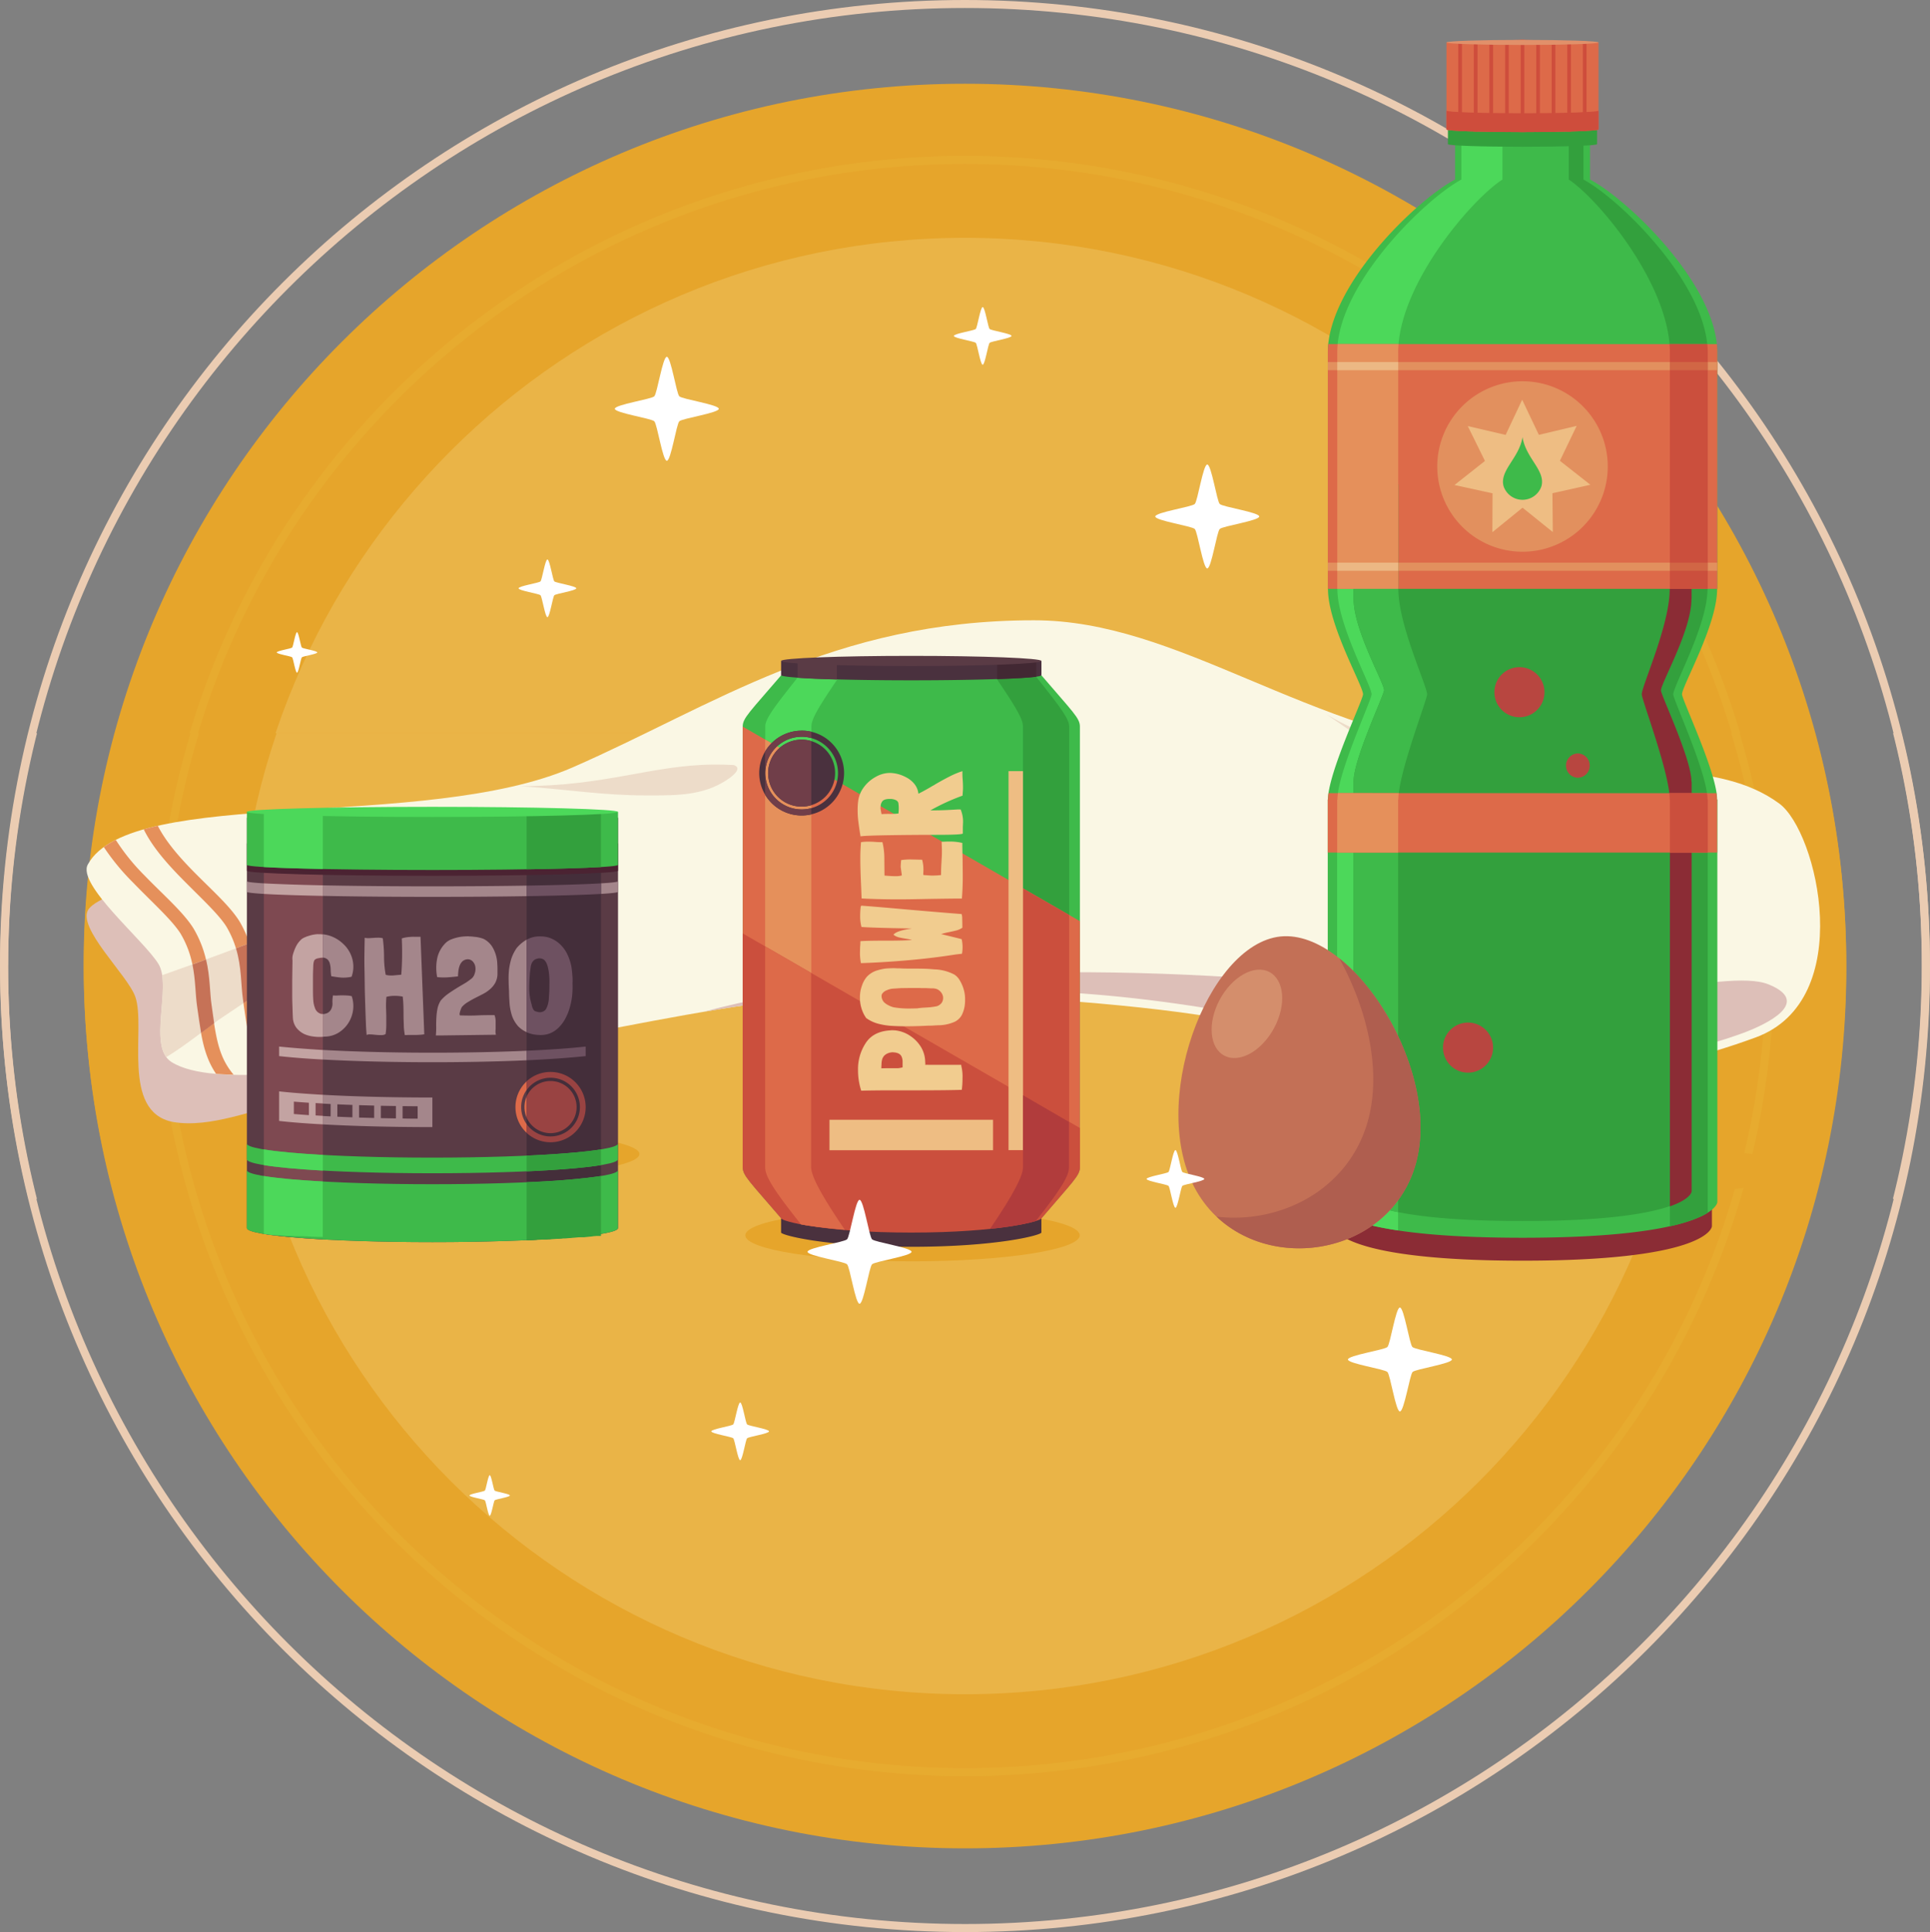 <svg xmlns="http://www.w3.org/2000/svg" xmlns:xlink="http://www.w3.org/1999/xlink" viewBox="0 0 759.94 760.88"><rect x="0" y="0" width="759.94" height="760.88" fill="#808080" stroke="none"/><defs><style>.cls-1{fill:none;}.cls-2{clip-path:url(#clip-path);}.cls-3{fill:#ebccb2;}.cls-4{fill:#e6a52b;}.cls-5{fill:#e7ab2f;}.cls-6{fill:#eab447;}.cls-7{clip-path:url(#clip-path-2);}.cls-8{fill:#ddbfb8;}.cls-10,.cls-11,.cls-12,.cls-16,.cls-20,.cls-8,.cls-9{fill-rule:evenodd;}.cls-9{fill:#faf7e4;}.cls-10,.cls-19{fill:#e5905b;}.cls-11{fill:#eddcc9;}.cls-12{fill:#c67257;}.cls-13{fill:#3eba4a;}.cls-14{fill:#33a03d;}.cls-15{fill:#4cd85a;}.cls-16,.cls-25{fill:#dd6a49;}.cls-17,.cls-20{fill:#cb4f3d;}.cls-18{fill:#4a313e;}.cls-21{fill:#422833;}.cls-22{fill:#5a3b45;}.cls-23{fill:#eebd83;}.cls-24{fill:#f1cc8f;}.cls-26{fill:#703e49;}.cls-27{fill:#b13c3c;}.cls-28{fill:#a4868b;}.cls-29{fill:#442e3a;}.cls-30{fill:#6e5161;}.cls-31{fill:#7e4951;}.cls-32{fill:#c3a3a2;}.cls-33{fill:#4b2332;}.cls-34{fill:#994342;}.cls-35{fill:#8b2c35;}.cls-36{fill:#ce4d3c;}.cls-37{fill:#e2905e;}.cls-38{fill:#e1906a;}.cls-39{fill:#b84640;}.cls-40{fill:#ecb884;}.cls-41{fill:#d16645;}.cls-42{fill:#c37056;}.cls-43{fill:#af5e4f;}.cls-44{fill:#d48e6c;}.cls-45{fill:#fff;}</style><clipPath id="clip-path" transform="translate(-9.79 -9.85)"><rect class="cls-1" x="-659.79" y="-18" width="1500" height="500" transform="translate(180.42 464) rotate(180)"/></clipPath><clipPath id="clip-path-2" transform="translate(-9.79 -9.85)"><rect class="cls-1" x="-659.72" y="298.59" width="1500" height="500" transform="translate(180.56 1097.17) rotate(180)"/></clipPath></defs><g id="OBJECTS"><g class="cls-2"><g id="g2610"><path id="path5409" class="cls-3" d="M9.79,389.79C9.79,180,179.91,9.85,389.73,9.85S769.66,180,769.66,389.79,599.54,769.73,389.73,769.73,9.79,599.61,9.79,389.79Zm3.18,0c0,208.1,168.66,376.76,376.76,376.76S766.49,597.89,766.49,389.79,597.82,13,389.73,13,13,181.69,13,389.79Z" transform="translate(-9.79 -9.85)"/><path id="path4457" class="cls-4" d="M389.73,736.83c191.66,0,347-155.37,347-347h0c0-191.66-155.38-347-347-347s-347,155.38-347,347,155.37,347,347,347Z" transform="translate(-9.79 -9.85)"/><path id="path5405" class="cls-5" d="M71.18,389.79c0-175.91,142.63-318.55,318.55-318.55S708.27,213.88,708.27,389.79,565.64,708.34,389.73,708.34,71.18,565.7,71.18,389.79Zm3.18,0c0,174.2,141.17,315.37,315.37,315.37S705.1,564,705.1,389.79,563.92,74.42,389.73,74.42,74.36,215.6,74.36,389.79Z" transform="translate(-9.79 -9.85)"/><path id="circle4459" class="cls-6" d="M389.73,676.07C547.83,676.07,676,547.9,676,389.79h0c0-158.11-128.17-286.28-286.27-286.28S103.45,231.68,103.45,389.79,231.62,676.07,389.73,676.07Z" transform="translate(-9.79 -9.85)"/></g></g><g class="cls-7"><g id="g2610-2" data-name="g2610"><path id="path5409-2" data-name="path5409" class="cls-3" d="M9.86,390.79C9.86,181,180,10.86,389.79,10.86S769.73,181,769.73,390.79,599.61,770.73,389.79,770.73,9.86,600.61,9.86,390.79ZM389.79,767.56c208.1,0,376.77-168.67,376.77-376.77S597.89,14,389.79,14,13,182.7,13,390.79,181.69,767.56,389.79,767.56Z" transform="translate(-9.79 -9.85)"/><path id="path4457-2" data-name="path4457" class="cls-4" d="M389.79,43.76c191.67,0,347,155.37,347,347h0c0,191.66-155.37,347-347,347s-347-155.38-347-347,155.38-347,347-347Z" transform="translate(-9.79 -9.85)"/><path id="path5405-2" data-name="path5405" class="cls-5" d="M389.79,72.25c175.91,0,318.55,142.63,318.55,318.54S565.7,709.34,389.79,709.34,71.24,566.7,71.24,390.79,213.88,72.25,389.79,72.25Zm0,633.92C564,706.17,705.16,565,705.16,390.79S564,75.43,389.79,75.43,74.42,216.6,74.42,390.79,215.6,706.17,389.79,706.17Z" transform="translate(-9.79 -9.85)"/><path id="circle4459-2" data-name="circle4459" class="cls-6" d="M389.79,104.52c158.11,0,286.28,128.17,286.28,286.28h0c0,158.1-128.17,286.27-286.28,286.27S103.52,548.9,103.52,390.8,231.69,104.52,389.79,104.52Z" transform="translate(-9.79 -9.85)"/></g></g><g id="g1611"><path id="path1557" class="cls-8" d="M225.67,416c-17.68,4.38-35.45,8.66-52.92,13.75-15.84,4.62-34,10.52-50.13,14.51-12.69,2.35-30,10-44.73,7.44-20.72-4-10.5-37-14.82-49.29-3-8.59-23.34-27.32-18.4-34.53,6.18-8.2,45.89-15.46,61.77-14,39.91,4.45,92,38.15,119.23,62.14Z" transform="translate(-9.79 -9.85)"/><path id="path3647" class="cls-9" d="M495.51,411.86c-33.77-6.5-88.42-9.91-123.07-10.87-73.25-2-138,21.95-210.62,27.35-18.89,1.4-67.81,10.27-84.48-.23-9.58-6,.29-29.66-5.14-38.61-5.64-9.28-32.41-31.42-27.78-39.29,17-30.94,132.89-12.84,190.85-38.15,55.32-24.16,102.31-57.93,181.67-57.93,57.29,0,106.12,44,182.31,53,52.18,8.66,87.07,1.52,111.11,19.15,15.12,11.09,30.74,77.45-9.27,92.13-84.5,31-136.39,7.12-205.58-6.52Z" transform="translate(-9.79 -9.85)"/><path id="path1550" class="cls-8" d="M286.3,408.41c21.14-3.6,42.45-6.45,64.4-7.29,57.32-3,100.4-2.08,170.62,12.54,35.9,7.44,71.56,16,102.69,16,26.93,0,54.17-6.42,72.12-13,9.32-3.43,27.24-12.13,10.09-19.12s-71.52,12.72-134.55,4.8c-97.9-13.64-212.84-13.78-285.37,6.12Z" transform="translate(-9.79 -9.85)"/><path id="path1569" class="cls-10" d="M71.88,335.07c-1.9.43-3.74.9-5.49,1.4,3.22,6.57,8.48,12.65,13.88,18.24,7.5,7.76,15.34,14.73,18.69,20.09,6.44,10.93,5.31,20.6,6.49,28.68,1.12,7.68,1.81,14.17,4.18,20.22a32.74,32.74,0,0,0,5.48,9.2q3.35-.18,6.71-.43a28.38,28.38,0,0,1-6.75-10.2c-2.1-5.37-2.82-11.6-3.95-19.35-1.05-7.22.12-18.07-7-30.18l0,0,0,0c-4-6.46-12-13.31-19.3-20.88-5.16-5.34-9.94-11-12.87-16.74Zm-16.51,5.54a35.23,35.23,0,0,0-4.7,2.83,90.27,90.27,0,0,0,11.53,14c7.51,7.77,15.35,14.74,18.7,20.1,6.44,10.93,5.31,20.59,6.49,28.67,1.11,7.68,1.8,14.17,4.17,20.23a33.21,33.21,0,0,0,3.29,6.29c2.22.19,4.55.3,6.93.35A27.85,27.85,0,0,1,97,425.05c-2.1-5.37-2.82-11.6-4-19.35-1-7.22.12-18.07-7-30.19v0l0,0c-4-6.46-12-13.31-19.31-20.89a83.2,83.2,0,0,1-11.31-14Z" transform="translate(-9.79 -9.85)"/><path id="path1594" class="cls-11" d="M168,359.18c-1.72.13-5.27,1.16-11.45,3.5-26.21,10-53,20.71-82.94,31.23,1.48,9.6-3.4,25.39,1.62,32.26,7.3-4.35,16.47-11.84,20.63-14.66,18.36-12.49,37.73-25.08,55.65-38C156.78,369.77,174.15,358.73,168,359.18Z" transform="translate(-9.79 -9.85)"/><path id="path1587" class="cls-11" d="M532.14,291.23c21.71,14.61,42,31,70.44,34.89,5.8.91,18.81,3.3,7.06-5.07-1.72-1.23-3.31-2.55-5-3.85-8.1-6.39-24.79-7.41-30-9.5C560.84,304.43,545.24,298.92,532.14,291.23ZM290.75,310.94c-24.68.26-42,8.45-76,8.53,19.31,1.28,32.18,3.66,50.1,3.64,11.58,0,21.52,0,30.71-5.83,4.08-2.57,6.19-5.22,3.13-6.15C295.93,311,293.3,310.91,290.75,310.94Z" transform="translate(-9.79 -9.85)"/><path id="path1599" class="cls-12" d="M108,381.33c-1.75.67-3.52,1.33-5.29,2,2.26,7.49,1.9,14.25,2.76,20.16.07.5.14.95.21,1.44l5.27-3.54C110.38,396.08,110.54,389.14,108,381.33Zm-17.06,6.36c-1.79.66-3.57,1.32-5.38,2,1.26,6.08,1.12,11.64,1.85,16.59.54,3.71,1,7.14,1.56,10.38,1.88-1.42,3.71-2.8,5.14-3.84-.34-2.22-.67-4.57-1-7.09C92.37,401,92.61,394.79,90.92,387.69Z" transform="translate(-9.79 -9.85)"/></g><ellipse class="cls-4" cx="167.05" cy="454.48" rx="84.73" ry="10.25"/><ellipse class="cls-4" cx="359.31" cy="486.48" rx="65.85" ry="10.25"/><g id="g1160"><path id="path3616" class="cls-13" d="M362.63,274v.49l-45.28,1.33c-12.19,14.24-15.11,16.78-15.11,20.07V296h0V469.46h0v.09c0,3.29,2.92,5.82,15.11,20.06l0,0c0,1.05,14.81,5.1,45.31,5.58v.35h11.92v-.35c30.49-.48,45.3-4.53,45.3-5.58,0,0,0,0,0,0C432,475.37,435,472.84,435,469.55v-.09h0V296h0v-.08c0-3.29-2.92-5.83-15.1-20.07l-45.29-1.33V274Z" transform="translate(-9.79 -9.85)"/><path id="path1117" class="cls-14" d="M400.89,275.16l16.31.48c9.66,12.11,13.58,17.22,13.58,20.28V296h0V469.46h0v.09c0,3.29-2.72,8.21-14.1,22.45a.06.06,0,0,1,0,0h0a162.88,162.88,0,0,1-17.35,2.23.06.06,0,0,0,0,0v0c9.7-14.24,13.25-21.36,13.25-24.65v-.09h0V296h0v-.08c0-3.1-3.25-8.31-11.71-20.76Z" transform="translate(-9.79 -9.85)"/><path id="path1092" class="cls-15" d="M341,275.16l-16.31.48c-9.66,12.11-13.58,17.22-13.58,20.28V296h0V469.46h0v.09c0,3.29,2.72,8.21,14.09,22.45,0,0,0,0,0,0h0a162.27,162.27,0,0,0,17.34,2.23v0a.06.06,0,0,1,0,0c-9.71-14.24-13.26-21.36-13.26-24.65v-.09h0V296h0v-.08c0-3.1,3.25-8.31,11.72-20.76Z" transform="translate(-9.79 -9.85)"/><path id="path3622" class="cls-16" d="M302.24,296V469.47h0v.08c0,3.29,2.92,5.82,15.11,20.06,0,0,0,0,0,.05,0,1.1,16.73,5.62,51.26,5.62v-.67h0v.67c34.53,0,51.26-4.52,51.26-5.63l0,0C432,475.37,435,472.84,435,469.55v-.09h0V372.62l-66.36-38.31h0Z" transform="translate(-9.79 -9.85)"/><path id="path1119" class="cls-17" d="M412.6,359.72V469.47h0v.08c0,3.26-3.5,10.3-13,24.28,9.17-1,15.17-2.21,18.1-3.13,10.46-13.18,13.08-18,13.08-21.15v-.09h0V370.21Z" transform="translate(-9.79 -9.85)"/><path id="path3428" class="cls-18" d="M317.34,489.7v5.58s0,0,0,0,0,0,0,0h0c.57,1.1,17.62,5.58,51.25,5.58s50.69-4.48,51.25-5.58h0a.05.05,0,0,0,0,0l0,0V489.7L368.59,493Z" transform="translate(-9.79 -9.85)"/><path id="path1102" class="cls-19" d="M311.07,301.1V469.46h0v.09c0,3.29,2.72,8.21,14.09,22.45,0,0,0,0,0,0h0c1,.19,2.09.39,3.28.58l.24,0c1.15.18,2.4.37,3.74.54l.26,0,1.71.21,1.51.18,2.57.27,1.86.18,1.9.17.27,0v0a.06.06,0,0,1,0,0c-9.71-14.24-13.26-21.36-13.26-24.65v-.09h0V311.59Z" transform="translate(-9.79 -9.85)"/><path id="path1074" class="cls-20" d="M302.24,377.45v92h0v.08c0,3.29,2.92,5.82,15.11,20.06,0,0,0,0,0,.05,0,1.1,16.73,5.62,51.26,5.62v-.67h0v.67c34.53,0,51.26-4.52,51.26-5.63,0,0,0,0,0,0C432,475.37,435,472.84,435,469.55v-.09h0V454.07L368.6,415.76h0Z" transform="translate(-9.79 -9.85)"/><path id="path3380" class="cls-18" d="M368.6,269.87l-51.25.32v5.58a.08.08,0,0,0,0,0,.05.05,0,0,0,0,0h0c.56,1.1,23.34,2,51.25,2,28.31,0,51.26-.9,51.26-2h0v-5.62Z" transform="translate(-9.79 -9.85)"/><path id="rect1135" class="cls-21" d="M402.43,270.08v7.24c7.33-.25,12.68-.58,15.4-.95v-6.2Z" transform="translate(-9.79 -9.85)"/><path id="rect1129" class="cls-22" d="M339.3,270.05l-15.45.1v6.64c3.79.27,9.07.5,15.45.67Z" transform="translate(-9.79 -9.85)"/><path id="path3346" class="cls-22" d="M419.86,270.14c0,1.11-22.95,2-51.26,2s-51.27-.9-51.27-2,22.95-2,51.26-2h0c28.31,0,51.26.9,51.26,2Z" transform="translate(-9.79 -9.85)"/><path id="path1048" class="cls-23" d="M336.39,450.83v12H400.8v-12Z" transform="translate(-9.79 -9.85)"/><path id="path1050" class="cls-24" d="M388.74,313.54a33.2,33.2,0,0,0-4.85,2c-1.59.8-3.55,1.86-5.86,3.2a5.52,5.52,0,0,1-.92.54q-3,1.8-5.69,3.15a7.38,7.38,0,0,0-1.66-3.94,10.15,10.15,0,0,0-3.42-2.65,14,14,0,0,0-6.09-1.6,11.31,11.31,0,0,0-5.64,1.55,14.2,14.2,0,0,0-4.62,4,11.59,11.59,0,0,0-2.28,5.4,26.58,26.58,0,0,0-.22,3.74,34.85,34.85,0,0,0,.22,4c.15,1.29.38,2.94.69,4.94l.22,1.35q1.89-.3,11.29-.45t18.69-.15c6.87,0,10.31-.19,10.31-.55v-2.65l.06-1.2a12.52,12.52,0,0,0-.92-5.59,13.45,13.45,0,0,0-1.36,0h.05c-3.72.24-6.76.35-9.11.35h-1.48a83.94,83.94,0,0,1,12.64-5.79l.06-.85q.12-1.39.12-2.1c0-.83,0-1.94-.12-3.34s-.11-2.3-.11-2.7Zm-28.55,10.94a5.32,5.32,0,0,1,2.17.4,1.91,1.91,0,0,1,1.14,1.1,13.07,13.07,0,0,1,.17,2.14,15.46,15.46,0,0,1-.12,2.1,26,26,0,0,1-3.76.15c-.8,0-1.76,0-2.9.1l-.4-2.15a9.58,9.58,0,0,1,.11-1.5,3.34,3.34,0,0,1,.57-1.34c.46-.67,1.46-1,3-1Zm23.36,16.78c-.26,0-1.27,0-3,.1l.12,3c0,1.13,0,2.12-.06,3s-.08,1.53-.11,2.1c-.12,1.63-.17,3.31-.17,5a31.73,31.73,0,0,1-3.88.2l-3-.2a.61.61,0,0,1-.12-.45l.06-1.3a14.51,14.51,0,0,0-.51-4.29l-4.56-.1a25.13,25.13,0,0,0-3.7.25l-.06.65c-.08.93-.12,1.63-.12,2.09l.46,3.3a8.53,8.53,0,0,1-2.39.3c-1.18,0-2.66-.09-4.45-.25L358,348.2a27.49,27.49,0,0,0-.75-6.69c-.68,0-1.63,0-2.84-.1s-2.23-.1-2.8-.1a16.44,16.44,0,0,0-2.79.2c-.19,2.09-.28,4.26-.28,6.49,0,2.59.11,6.36.34,11.28l.17,4.4q6.72.35,14.53.35,3.76,0,10.77-.15,12.36-.21,14.19-.15.35-4.46.34-8.89l-.06-6.54c-.07-2.86-.11-5-.11-6.49a22,22,0,0,0-5.19-.55ZM349,366.47l-.29.35a31.53,31.53,0,0,0-.23,3.8,16.06,16.06,0,0,0,.52,4.29q3.3.25,12.3.45l7.58.15c-4.06.57-6.49,1.38-7.29,2.45a5.65,5.65,0,0,0,2,1,28.12,28.12,0,0,0,2.79.55c1.14.2,2,.36,2.51.5-2,.2-5.34.29-10,.29H357.8c-4.45,0-7.52.07-9.23.2q0,1-.12,2.4l-.05,2.25a20.3,20.3,0,0,0,.39,4q9-.3,18.69-1.15T386,385.75l2.57-.3a14.94,14.94,0,0,0,.23-2.65,14.57,14.57,0,0,0-.35-3.09q-1.47-.4-8.09-2a27.32,27.32,0,0,1,3-.75c1.29-.27,2.38-.52,3.25-.75a7.81,7.81,0,0,0,2.11-1q0-2.4-.06-3.54a5.6,5.6,0,0,0-.23-1.85q-7.74-.6-20.45-1.7-14.42-1.29-19-1.6Zm13,24.67c-1.21,0-2.41.05-3.59.15a20.83,20.83,0,0,0-3.64.85,9.28,9.28,0,0,0-3.59,2.3,10.54,10.54,0,0,0-2.05,3.74,13.28,13.28,0,0,0-.74,4.5,14.18,14.18,0,0,0,1.76,7l.69,1.09a14.46,14.46,0,0,0,4.78,2.25,27.36,27.36,0,0,0,5.53.85c1.75.1,3.49.15,5.24.15q4.28,0,9-.25c.95,0,1.57,0,1.88-.05l1.82-.1a16.27,16.27,0,0,0,6.44-1.3,6.31,6.31,0,0,0,3-2.79,12.28,12.28,0,0,0,1.2-4.4,14.14,14.14,0,0,0,.06-1.6,13.47,13.47,0,0,0-.63-4.34,14.71,14.71,0,0,0-1.48-3.29,6.67,6.67,0,0,0-2.11-2.25,18.15,18.15,0,0,0-7.86-2.05l-1.88-.15q-2.12-.15-6.16-.15c-2.43,0-4.27,0-5.53-.1h-1Zm6.79,7.79h2.73l1.08.05h.8l1.08,0,.74.05c.31,0,.78.05,1.43.05a6.12,6.12,0,0,1,1.59.15,3.78,3.78,0,0,1,1.26.6,4.34,4.34,0,0,1,1.25,1.45,3.41,3.41,0,0,1-.17,3.49,3.91,3.91,0,0,1-1.77,1.3h.06a25.85,25.85,0,0,1-4.22.55l-.79.05a27.74,27.74,0,0,0-3,.3h0c-.64,0-1.61.05-2.9.05a33.76,33.76,0,0,1-6.38-.5,9.81,9.81,0,0,1-2.11-.85,6.79,6.79,0,0,1-1.66-1.2,3.76,3.76,0,0,1-.91-2.34,2.05,2.05,0,0,1,.17-.8,3.64,3.64,0,0,1,1.77-1.45,7.25,7.25,0,0,1,2.79-.7l3-.2h.28Zm-8.15,16.68q-6.78.3-9.86,4.84a18.65,18.65,0,0,0-3.14,10.94,25.71,25.71,0,0,0,1.26,8q4.21-.15,13.5-.15h6.9q13.67,0,19.2-.2a34.34,34.34,0,0,0,.28-4.6,16.73,16.73,0,0,0-.45-4.69l-.06-.55H375.46a10.44,10.44,0,0,0-1.37,0,3.57,3.57,0,0,0,.06-.6,1.76,1.76,0,0,1-.06-.4,11.72,11.72,0,0,0-1.53-5.79,14,14,0,0,0-4.34-4.59,13,13,0,0,0-6-2.2c-.3,0-.81-.05-1.54-.05Zm.85,8.69a4.66,4.66,0,0,1,2.22.5,2.5,2.5,0,0,1,1.14,1.3,4.88,4.88,0,0,1,.34,1.94v2.15a10.1,10.1,0,0,1-1.93.35c-.76,0-1.71,0-2.85,0h-.51c-1.45,0-2.47,0-3.08.05,0-.33,0-.82.06-1.45a8.51,8.51,0,0,1,.22-1.95,3.75,3.75,0,0,1,1-1.74l.51-.4a5.43,5.43,0,0,1,2.85-.8Z" transform="translate(-9.79 -9.85)"/><path id="rect1068" class="cls-23" d="M406.9,313.54h5.7V462.79h-5.7Z" transform="translate(-9.79 -9.85)"/><path id="path1079" class="cls-18" d="M325.44,297.6a16.71,16.71,0,0,0-16.71,16.71h0A16.71,16.71,0,0,0,325.44,331h0a16.71,16.71,0,0,0,16.71-16.71h0a16.71,16.71,0,0,0-16.71-16.71Zm0,2.4a14.31,14.31,0,1,1-14.3,14.31A14.33,14.33,0,0,1,325.44,300Zm0,1.14a13.18,13.18,0,1,0,13.17,13.17A13.17,13.17,0,0,0,325.44,301.14Z" transform="translate(-9.79 -9.85)"/><path id="path1107" class="cls-25" d="M311.07,382.55v86.91h0v.09c0,3.29,2.72,8.21,14.09,22.45,0,0,0,0,0,0h0c1,.19,2.09.39,3.28.58l.24,0c1.14.18,2.38.36,3.7.54h0l.26,0,1.66.21h.05l1.51.18,2.57.27,1.86.18,1.87.17h0l.27,0v0a.06.06,0,0,1,0,0c-9.71-14.24-13.26-21.36-13.26-24.65v-.09h0V393Z" transform="translate(-9.79 -9.85)"/><path id="path1112" class="cls-26" d="M325.44,297.6a16.71,16.71,0,0,0-14.37,8.18v17.05A16.7,16.7,0,0,0,325.44,331a16.18,16.18,0,0,0,3.8-.44V328.1a14.31,14.31,0,1,1,0-27.58V298A16.18,16.18,0,0,0,325.44,297.6Zm0,3.54a13.18,13.18,0,1,0,3.8,25.79V301.69A13.23,13.23,0,0,0,325.44,301.14Z" transform="translate(-9.79 -9.85)"/><path id="path1124" class="cls-27" d="M412.6,441.17v28.3h0v.08c0,3.26-3.5,10.3-13,24.28h0l2.23-.25,1.26-.14,2.05-.27,1.12-.16,1.89-.28.86-.14,1.76-.3.67-.12,1.63-.32h0c1.95-.4,3.47-.79,4.56-1.13,10.46-13.18,13.08-18,13.08-21.15v-.09h0v-17.8Z" transform="translate(-9.79 -9.85)"/></g><g id="g1471"><path id="path3578" class="cls-22" d="M107,342V493.5h0c.12,3.05,32.8,5.52,73.07,5.52s73-2.47,73.07-5.52h0V342l-73.07.12Z" transform="translate(-9.79 -9.85)"/><path id="path1261" class="cls-28" d="M107,356.89h0Zm146.14,0h0ZM107,356.9v4.15h0c0,1.1,32.73,2,73.07,2s73.06-.9,73.07-2h0V356.9c-.09,1.1-32.77,2-73.07,2S107.06,358,107,356.9Zm28.15,20.83a13.49,13.49,0,0,0-3.75.68,10.89,10.89,0,0,0-1.48.54,6.16,6.16,0,0,0-1.31.72,10.16,10.16,0,0,0-1.82,2.14,14.72,14.72,0,0,0-1.2,2.63,12.06,12.06,0,0,0-.55,1.81,6.11,6.11,0,0,0-.05,1.86q-.06,4.44-.11,7.84v6c0,1.76.07,3.35.11,4.77s.09,2.8.16,4.12a7.13,7.13,0,0,0,1.43,3.83,9,9,0,0,0,3.07,2.42,12.77,12.77,0,0,0,3.89,1,15.33,15.33,0,0,0,4.06,0,10.58,10.58,0,0,0,5.37-1.48,12.19,12.19,0,0,0,3.89-3.73,12.54,12.54,0,0,0,1.92-5,12.23,12.23,0,0,0-.49-5.71,8,8,0,0,0-1.76-.27q-.93-.06-1.92-.06c-.65,0-1.31,0-2,.06a8.48,8.48,0,0,1-1.7-.06,12.46,12.46,0,0,0-.22,2.8,5,5,0,0,1-.49,2.63,3.35,3.35,0,0,1-1.65,1.59,4.66,4.66,0,0,1-2.24.33A3.48,3.48,0,0,1,134,407.3a10.59,10.59,0,0,1-.82-3.12c-.11-1.28-.16-2.78-.16-4.5s0-3.44,0-5,.07-3,.11-4.17a8.63,8.63,0,0,1,.22-1.92,1.56,1.56,0,0,0,.11-.33,1.15,1.15,0,0,1,.22-.38,2.28,2.28,0,0,1,1.21-.61q.81-.17,1.53-.27a3,3,0,0,1,2.3.66,3.56,3.56,0,0,1,1,1.86,9.6,9.6,0,0,1,.28,2.41,21.39,21.39,0,0,0,.22,2.36c1.39.26,2.72.44,4,.55a15.13,15.13,0,0,0,4-.33,11.52,11.52,0,0,0,.66-4.93,12,12,0,0,0-1.26-4.45,12.45,12.45,0,0,0-2.8-3.67A13.94,13.94,0,0,0,141,378.9a13,13,0,0,0-4.61-1.15,10.23,10.23,0,0,0-1.24,0Zm59.23.85a22,22,0,0,0-2.28.1,16.89,16.89,0,0,0-4.33,1,7,7,0,0,0-3.13,2.19,11.91,11.91,0,0,0-2.74,5.59,19.13,19.13,0,0,0,0,7.08v.11h.06a22.12,22.12,0,0,0,3.73.11c1.27-.08,2.74-.2,4.38-.39h.06v-.11c0-.66.09-1.37.16-2.13a9.32,9.32,0,0,1,.55-2.14,4.28,4.28,0,0,1,1.21-1.7,3.29,3.29,0,0,1,2.13-.66,2.77,2.77,0,0,1,2,1.15A4,4,0,0,1,197,391a5.56,5.56,0,0,1-.39,2.52,3.74,3.74,0,0,1-1.53,2,22.87,22.87,0,0,1-3,2c-1,.58-2,1.18-3,1.81s-2,1.29-3,2a17.38,17.38,0,0,0-2.74,2.53,10,10,0,0,0-1.26,3.07,23.22,23.22,0,0,0-.44,3.34c-.08,1.14-.11,2.3-.11,3.51a30.18,30.18,0,0,1-.11,3.67.26.26,0,0,0,0,.17H184l20.84-.27c.14,0,.22,0,.22-.06a4.52,4.52,0,0,1-.17-1.2c0-.41.06-.81.06-1.21,0-.91,0-1.83,0-2.74a6.79,6.79,0,0,0-.44-2.52c-2.37,0-4.62,0-6.74.11s-4.35.07-6.8,0c-.15-.08-.22-.24-.22-.5s.09-.6.16-.93l.33-1c.15-.33.26-.58.33-.76a9,9,0,0,1,2.36-2q1.42-.88,2.91-1.65c1-.51,2-1,3-1.53a13.43,13.43,0,0,0,2.74-1.81,9.45,9.45,0,0,0,2.09-2.42,7.74,7.74,0,0,0,1-3.45c0-.73,0-1.53,0-2.41s-.07-1.76-.11-2.52a14,14,0,0,0-1.59-5.43,8.67,8.67,0,0,0-3.78-3.73,13.35,13.35,0,0,0-3.73-.82,16.34,16.34,0,0,0-2.22-.15Zm28.32,0c-.22,0-.45,0-.69,0a10.06,10.06,0,0,0-4.82,1.31,14.19,14.19,0,0,0-3.68,3,3,3,0,0,0-.54.71,16.36,16.36,0,0,0-1.87,3.89,27.57,27.57,0,0,0-.88,4.17,34.61,34.61,0,0,0-.16,4.33c0,1.43.09,2.83.16,4.22,0,1.65.11,3.29.22,4.94a22,22,0,0,0,.94,4.71,12.57,12.57,0,0,0,2.3,4,10.42,10.42,0,0,0,4.33,2.79,13.07,13.07,0,0,0,3.84.71,10.31,10.31,0,0,0,4.6-.65,10.59,10.59,0,0,0,3.51-2.42,14.82,14.82,0,0,0,2.58-3.61,20.69,20.69,0,0,0,1.7-4.39,26.83,26.83,0,0,0,.88-4.72,33.56,33.56,0,0,0,.11-4.55,18.77,18.77,0,0,0-.06-3.18c-.07-1.09-.2-2.23-.38-3.4a19.87,19.87,0,0,0-1.43-4.49,13.46,13.46,0,0,0-2.57-3.84A11.83,11.83,0,0,0,227,379.5a10.62,10.62,0,0,0-4.3-.88Zm-50.11.16-1,.06a18.82,18.82,0,0,0-2,.22,10.57,10.57,0,0,0-1.59.39c.11,2.63.14,5,.11,7.24s-.11,4.55-.33,7.07h-.06c-.91.07-1.9.16-3,.27a9.54,9.54,0,0,1-3-.22h-.05a38.12,38.12,0,0,1-.66-7.07,56.74,56.74,0,0,0-.5-7.35,6.13,6.13,0,0,0-1.64-.22c-.58,0-1.19,0-1.81.06l-1.81.11a6.41,6.41,0,0,1-1.7-.11h-.16v0q-.06,2.81-.11,6.31t.05,7.24l.11,7.45c.07,2.49.15,4.85.22,7.08s.15,4.18.22,6,.2,3.15.27,4.17a2.67,2.67,0,0,1,1.43-.22c.66,0,1.35.09,2.08.16a20.26,20.26,0,0,0,2.2.11,3.42,3.42,0,0,0,1.75-.38,23.07,23.07,0,0,0,.28-3.51c0-1.2,0-2.43,0-3.67l-.11-3.73c0-1.24.05-2.5.16-3.78a13.31,13.31,0,0,1,3.18-.39,18,18,0,0,1,3.18.28l.06.05c.14,1.17.23,2.4.27,3.68s.05,2.55.05,3.83.08,2.58.11,3.9.2,2.52.39,3.72h0c.44,0,1-.05,1.59-.05h2c.69,0,1.39,0,2.08-.06a15.27,15.27,0,0,0,2-.21l-1.48-38.39c-.55,0-1.17,0-1.87,0-.32,0-.66,0-1,0Zm50,8.51a2.55,2.55,0,0,1,2,1.1,6.6,6.6,0,0,1,1,2.41,16.16,16.16,0,0,1,.5,3.12,25.4,25.4,0,0,1,.1,3.4c0,1.14,0,2.18-.05,3.13s-.13,1.84-.16,2.68a10.46,10.46,0,0,1-.5,2.64,7.18,7.18,0,0,1-.71,1.59,2.57,2.57,0,0,1-1.54,1,2.23,2.23,0,0,1-1,.11,5,5,0,0,1-1.05-.22,2.06,2.06,0,0,1-1-.44,3.74,3.74,0,0,1-.55-.88,4.71,4.71,0,0,1-.33-1,8.05,8.05,0,0,0-.27-1.05,21.83,21.83,0,0,1-.77-5.7c0-1.86.09-3.95.27-6.25.11-.91.22-1.74.33-2.47a4.8,4.8,0,0,1,.5-1.53,3.42,3.42,0,0,1,.76-.93,2.48,2.48,0,0,1,1.1-.55,4,4,0,0,1,1-.21ZM119.69,422v3.76c13.61,1.51,36.2,2.41,60.35,2.41s46.74-.9,60.36-2.41V422c-13.62,1.52-36.21,2.42-60.36,2.42S133.3,423.48,119.69,422Zm0,17.69v11.61c13.61,1.52,36.2,2.42,60.35,2.42V442.07C155.89,442.07,133.3,441.16,119.69,439.65Zm5.8,4c1.86.16,3.86.3,5.93.44v4.88c-2.07-.14-4.07-.29-5.93-.45Zm8.56.61q2.87.18,5.93.33v4.87q-3.06-.15-5.93-.33Zm8.57.45c1.93.09,3.9.17,5.93.24v4.88c-2-.07-4-.16-5.93-.24Zm8.56.33,5.93.17v4.88l-5.93-.17Zm8.57.24,5.93.1v4.88l-5.93-.11Zm8.56.14,5.93.06v4.87c-2,0-4,0-5.93-.06Z" transform="translate(-9.79 -9.85)"/><path id="path1350" class="cls-25" d="M226.43,432a13.84,13.84,0,1,0,14,13.84h0A13.84,13.84,0,0,0,226.56,432Zm.13,2.28A11.56,11.56,0,1,1,215,445.8,11.57,11.57,0,0,1,226.56,434.24Zm0,1.29a10.27,10.27,0,1,0,10.27,10.27A10.26,10.26,0,0,0,226.56,435.53Z" transform="translate(-9.79 -9.85)"/><path id="path1430" class="cls-29" d="M246.43,342l-29.28.05V498.27c12.84-.57,23.06-1.43,29.28-2.46Z" transform="translate(-9.79 -9.85)"/><path id="path1445" class="cls-30" d="M246.43,357.73c-6.22.37-16.44.68-29.28.89v4.16c12.84-.21,23.06-.52,29.28-.89Zm-23.76,20.89c-.22,0-.45,0-.69,0a10.06,10.06,0,0,0-4.82,1.31h0v36.44c.27.12.54.24.83.34a13.07,13.07,0,0,0,3.84.71,10.31,10.31,0,0,0,4.6-.65,10.59,10.59,0,0,0,3.51-2.42,14.82,14.82,0,0,0,2.58-3.61,20.69,20.69,0,0,0,1.7-4.39,26.83,26.83,0,0,0,.88-4.72,33.56,33.56,0,0,0,.11-4.55,18.77,18.77,0,0,0-.06-3.18c-.07-1.09-.2-2.23-.38-3.4a19.87,19.87,0,0,0-1.43-4.49,13.46,13.46,0,0,0-2.57-3.84A11.83,11.83,0,0,0,227,379.5a10.62,10.62,0,0,0-4.3-.88Zm-.15,8.67a2.55,2.55,0,0,1,2,1.1,6.6,6.6,0,0,1,1,2.41,16.16,16.16,0,0,1,.5,3.12,25.4,25.4,0,0,1,.1,3.4c0,1.14,0,2.18-.05,3.13s-.13,1.84-.16,2.68a10.46,10.46,0,0,1-.5,2.64,7.18,7.18,0,0,1-.71,1.59,2.57,2.57,0,0,1-1.54,1,2.23,2.23,0,0,1-1,.11,5,5,0,0,1-1.05-.22,2.06,2.06,0,0,1-1-.44,3.74,3.74,0,0,1-.55-.88,4.71,4.71,0,0,1-.33-1,8.05,8.05,0,0,0-.27-1.05,21.83,21.83,0,0,1-.77-5.7c0-1.86.09-3.95.27-6.25.11-.91.22-1.74.33-2.47a4.8,4.8,0,0,1,.5-1.53,3.42,3.42,0,0,1,.76-.93,2.48,2.48,0,0,1,1.1-.55,4,4,0,0,1,1-.21ZM240.4,422c-6.06.68-14,1.24-23.25,1.65v3.76c9.26-.42,17.19-1,23.25-1.65Z" transform="translate(-9.79 -9.85)"/><path id="rect1407" class="cls-31" d="M113.67,342V495.82c5.2.85,13.2,1.59,23.24,2.15V342.05Z" transform="translate(-9.79 -9.85)"/><path id="path1425" class="cls-32" d="M113.67,357.73v4.16c5.2.31,13.2.58,23.24.78v-4.16C126.87,358.31,118.87,358,113.67,357.73Zm21.45,20a13.49,13.49,0,0,0-3.75.68,10.89,10.89,0,0,0-1.48.54,6.16,6.16,0,0,0-1.31.72,10.16,10.16,0,0,0-1.82,2.14,14.72,14.72,0,0,0-1.2,2.63,12.06,12.06,0,0,0-.55,1.81,6.11,6.11,0,0,0-.05,1.86q-.06,4.44-.11,7.84v6c0,1.76.07,3.35.11,4.77s.09,2.8.16,4.12a7.13,7.13,0,0,0,1.43,3.83,9,9,0,0,0,3.07,2.42,12.77,12.77,0,0,0,3.89,1,15.53,15.53,0,0,0,3.4.07v-9c-.19,0-.4,0-.6,0A3.48,3.48,0,0,1,134,407.3a10.59,10.59,0,0,1-.82-3.12c-.11-1.28-.16-2.78-.16-4.5s0-3.44,0-5,.07-3,.11-4.17a8.63,8.63,0,0,1,.22-1.92,1.56,1.56,0,0,0,.11-.33,1.15,1.15,0,0,1,.22-.38,2.28,2.28,0,0,1,1.21-.61q.81-.17,1.53-.27c.16,0,.3,0,.44,0v-9.16c-.18,0-.36-.05-.55-.06a10.23,10.23,0,0,0-1.24,0ZM119.69,422v3.76c4.69.52,10.51,1,17.22,1.35v-3.76C130.2,422.94,124.38,422.48,119.69,422Zm0,17.69v11.61c4.74.53,10.62,1,17.22,1.34v-3.35l-2.86-.16v-4.87l2.86.16V441C130.31,440.62,124.43,440.18,119.69,439.65Zm5.8,4c1.86.16,3.86.3,5.93.44v4.88c-2.07-.14-4.07-.29-5.93-.45Z" transform="translate(-9.79 -9.85)"/><path id="path3576" class="cls-33" d="M107,331.89v20.87h0c0,1.1,32.73,2,73.07,2s73.06-.9,73.07-2h0V331.89L180,332Z" transform="translate(-9.79 -9.85)"/><path id="path3563" class="cls-13" d="M107,329.6v20.87h0c0,1.1,32.73,2,73.07,2s73.06-.89,73.07-2h0V329.6l-73.07.12Z" transform="translate(-9.79 -9.85)"/><path id="path1440" class="cls-14" d="M246.43,329.61l-29.28.05V352.2c12.84-.21,23.06-.52,29.28-.89Z" transform="translate(-9.79 -9.85)"/><path id="path1420" class="cls-15" d="M113.67,329.61v21.7c5.2.31,13.2.58,23.24.78V329.65Z" transform="translate(-9.79 -9.85)"/><path id="path3543" class="cls-15" d="M253.11,329.59c0,1.1-32.71,2-73.07,2s-73.07-.9-73.07-2,32.72-2,73.07-2h0c40.36,0,73.07.9,73.07,2Z" transform="translate(-9.79 -9.85)"/><path id="path3589" class="cls-13" d="M253.11,460.22h0c-.12,3-32.8,5.52-73.07,5.52s-72.94-2.47-73.07-5.52v6.17c.17,3.05,32.83,5.51,73.07,5.51s73-2.46,73.07-5.52h0Zm0,10.47h0c-.12,3.05-32.8,5.52-73.07,5.52s-72.94-2.47-73.07-5.52V493.5h0c.12,3.05,32.8,5.52,73.07,5.52s73-2.47,73.07-5.52h0V470.69Z" transform="translate(-9.79 -9.85)"/><path id="path1414" class="cls-15" d="M113.67,462.52v6.17c5.2.86,13.2,1.6,23.24,2.16v-6.17C126.87,464.12,118.87,463.38,113.67,462.52Zm0,10.47v22.83h.07l.19,0h0l.09,0,1.12.17h.11c.63.1,1.3.19,2,.28l.24,0h.12l.24,0H118l.24,0,.12,0,.37,0h0l.23,0,.12,0,.64.07h.16l1.41.14h.15l.28,0,.29,0h.13l.56.05.29,0,.13,0,.3,0,.14,0,.41,0,.22,0h.25l1.66.15h.15l.32,0h.15l.32,0,.32,0h.16l.63,0,.33,0h.16l.33,0h.15l.84.06h.13l.26,0,.22,0h.06l.83.06h.22l1,.07.35,0,.7.05.36,0h.17l.9.05h.18l.37,0h.17l.37,0h.18l.45,0V475.14c-10-.55-18-1.29-23.24-2.15Z" transform="translate(-9.79 -9.85)"/><path id="path1435" class="cls-14" d="M246.43,462.52c-6.23,1-16.44,1.88-29.28,2.46v6.17c12.84-.58,23-1.43,29.28-2.46Zm0,10.47a280,280,0,0,1-29.28,2.45v22.83l1.18,0h.13l5.65-.29.42,0h.13l1-.06h.12l.42,0h.12l4.11-.28.38,0,1-.08h.11l.37,0h.11l3.11-.26h.17l2.13-.2.32,0h.09l.32,0h.1l.31,0H239l.31,0h.1l.3,0h.09l1.08-.12h.09l.66-.08h.08l.61-.07.12,0h.06l1.32-.18.26,0h.08l.32-.05.25,0h.07l.24,0h.08l.23,0h.08l.23,0h.07l.23,0H246l.22,0h.07l.14,0Z" transform="translate(-9.79 -9.85)"/><path id="path1450" class="cls-34" d="M226.43,432a13.83,13.83,0,0,0-9.28,3.68v3.46a11.56,11.56,0,1,1,0,13.4V456A13.84,13.84,0,0,0,240.4,445.8h0A13.84,13.84,0,0,0,226.56,432Zm.13,3.57a10.26,10.26,0,0,0-9.41,6.14v8.25a10.27,10.27,0,1,0,9.41-14.39Z" transform="translate(-9.79 -9.85)"/></g><ellipse class="cls-4" cx="593.61" cy="460.94" rx="117.9" ry="11.21"/><g id="g1546"><path id="path3207" class="cls-35" d="M534.76,477.88v14.73a.13.13,0,0,0,0,.08c0,1.41,4.45,13.64,74.55,13.64s74.55-12.23,74.55-13.64a.13.13,0,0,0,0-.08V477.88Z" transform="translate(-9.79 -9.85)"/><path id="path3095" class="cls-13" d="M609.28,43l-26.55.91V80.55C568,88.27,532.62,122,532.62,148.65h0a.11.11,0,0,0,0,.07.13.13,0,0,0,0,.08v92.88a.11.11,0,0,0,0,.07.13.13,0,0,0,0,.08.22.22,0,0,0,.07.06c0,14.16,13.8,38,13.8,41.38,0,2.16-13.8,31.06-13.8,41.38-.07,0-.1.09-.1.14a.11.11,0,0,0,0,.07h0V483.1a.11.11,0,0,0,0,.08c0,1.45,4.57,14.12,76.69,14.12S686,484.63,686,483.18a.11.11,0,0,0,0-.08V324.88h0a.11.11,0,0,0,0-.07c0-.05,0-.09-.1-.14,0-10.32-13.81-39.22-13.81-41.38,0-3.34,13.81-27.22,13.81-41.38l.07-.06a.13.13,0,0,0,0-.08.11.11,0,0,0,0-.07V148.81a.13.13,0,0,0,0-.08.11.11,0,0,0,0-.07h0c0-26.65-35.36-60.38-50.11-68.1V43.86L609.28,43Z" transform="translate(-9.79 -9.85)"/><path id="path1195" class="cls-14" d="M608.34,43l-.67,0,19.82.86V80.55c11.71,7.72,39.81,41.45,39.81,68.1h0a.19.19,0,0,1,0,.07.24.24,0,0,1,0,.08v92.88a.19.19,0,0,1,0,.07.24.24,0,0,1,0,.08l-.06.06c0,14.16-11,38-11,41.38,0,2.16,11,31.06,11,41.38a.21.21,0,0,1,.08.14.19.19,0,0,1,0,.07h0V492.77a58.25,58.25,0,0,0,12.54-4h0c.45-.22.86-.43,1.24-.65l.11-.05,1-.6,0,0h0V324.88h0a.11.11,0,0,0,0-.07c0-.05,0-.09-.1-.14,0-10.32-13.47-39.22-13.47-41.38,0-3.34,13.47-27.22,13.47-41.38l.07-.06a.13.13,0,0,0,0-.08.11.11,0,0,0,0-.07V148.81a.13.13,0,0,0,0-.08.11.11,0,0,0,0-.07h0c0-26.65-34.51-60.38-48.9-68.1V43.86Zm-6.48.22h0Z" transform="translate(-9.79 -9.85)"/><path id="path987" class="cls-15" d="M610.22,43l-25,.88V80.55c-14.39,7.72-48.9,41.45-48.9,68.1h0a.11.11,0,0,0,0,.07.13.13,0,0,0,0,.08v92.88a.11.11,0,0,0,0,.07.13.13,0,0,0,0,.08l.07.06c0,14.16,13.47,38,13.47,41.38,0,2.16-13.47,31.06-13.47,41.38-.07,0-.1.09-.1.14a.11.11,0,0,0,0,.07h0V487.41c3.59,2.29,10.57,5,24,7V324.88h0a.11.11,0,0,1,0-.07.21.21,0,0,1,.08-.14c0-10.32,11.32-39.22,11.32-41.38,0-3.34-11.32-27.22-11.32-41.38l-.05-.06a.13.13,0,0,1,0-.08.11.11,0,0,1,0-.07V148.81a.13.13,0,0,1,0-.08.11.11,0,0,1,0-.07h0c0-26.65,29-60.38,41.06-68.1V43.86l15.52-.65Z" transform="translate(-9.79 -9.85)"/><path id="path3314" class="cls-14" d="M542.71,200.58v45a.13.13,0,0,0,0,.14l.06,0c0,12.3,12,33,12,35.93,0,1.88-12,27-12,35.93a.17.17,0,0,0-.08.12.11.11,0,0,0,0,.07h0v161a.11.11,0,0,0,0,.07c0,1.27,4,11.87,66.59,11.87s66.59-10.6,66.59-11.87a.11.11,0,0,0,0-.07v-161h0a.11.11,0,0,0,0-.07s0-.08-.09-.12c0-9-12-34.05-12-35.93,0-2.91,12-23.63,12-35.93l.07,0a.11.11,0,0,0,0-.07.14.14,0,0,0,0-.07v-45Z" transform="translate(-9.79 -9.85)"/><path id="path1213" class="cls-35" d="M667.3,200.58v41.11a.19.19,0,0,1,0,.07.24.24,0,0,1,0,.08l-.06.06c0,14.16-11,38-11,41.38,0,2.16,11,31.06,11,41.38a.21.21,0,0,1,.08.14.19.19,0,0,1,0,.07h0V484.94c7.66-2.68,8.57-5.39,8.57-6a.13.13,0,0,0,0-.07v-161h0a.08.08,0,0,0,0-.07s0-.08-.09-.12c0-9-12-34.05-12-35.93,0-2.91,12-23.63,12-35.93l.06,0a.08.08,0,0,0,0-.07.09.09,0,0,0,0-.07v-45Z" transform="translate(-9.79 -9.85)"/><path id="path3093" class="cls-14" d="M609.28,32l-29.37,1V66.63c0,.27,3.1.53,8.6.72h0c5.51.19,13,.29,20.76.29h0c7.79,0,15.26-.1,20.76-.29s8.6-.45,8.6-.72V33Z" transform="translate(-9.79 -9.85)"/><path id="path3046" class="cls-25" d="M609.28,25.53l-29.94,1V60.84c0,.28,3.15.54,8.76.73h0c5.61.2,13.22.3,21.16.3h0c7.94,0,15.56-.1,21.17-.3s8.77-.45,8.77-.73V26.56Z" transform="translate(-9.79 -9.85)"/><path id="path3258" class="cls-36" d="M609.28,25.53l-.72,0V61.87H610V25.56Zm-5.41.19-1.44.05V61.85h1.44Zm10.82,0V61.86h1.44V25.77Zm-17,.21-1.45.05V61.77l1.45,0Zm23.08,0V61.8l1.45,0V26Zm-29.22.21-1.44.05V61.64l1.44,0Zm35.36,0V61.68l1.44,0V26.19Zm-41.49.21-1.44,0v35l1.44.07Zm47.62,0V61.47l1.44-.07v-35Z" transform="translate(-9.79 -9.85)"/><path id="path3222" class="cls-36" d="M579.34,53.42v7.42c0,.28,3.15.54,8.76.73h0c5.61.2,13.23.3,21.16.3h0c7.94,0,15.55-.1,21.17-.3s8.78-.45,8.77-.73V53.42c-.05.28-3.2.53-8.77.73s-13.23.3-21.17.3h0c-7.94,0-15.55-.11-21.16-.3h0c-5.61-.2-8.76-.46-8.76-.73Z" transform="translate(-9.79 -9.85)"/><path id="rect3278" class="cls-25" d="M532.8,145.35c-.11,1.11-.18,2.21-.18,3.3h0a.11.11,0,0,0,0,.07.13.13,0,0,0,0,.08v92.88a.11.11,0,0,0,0,.07H686a.11.11,0,0,0,0-.07V148.81a.13.13,0,0,0,0-.08.11.11,0,0,0,0-.07h0c0-1.09-.07-2.19-.18-3.3Z" transform="translate(-9.79 -9.85)"/><path id="rect3284" class="cls-37" d="M532.62,152.43v3.21H685.94v-3.21Zm0,79v3.21H685.94v-3.21Z" transform="translate(-9.79 -9.85)"/><path id="path1005" class="cls-13" d="M542.71,200.58v45a.1.1,0,0,0,0,.14l.06,0c0,12.3,12,33,12,35.93,0,1.88-12,27-12,35.93a.19.19,0,0,0-.09.12.36.36,0,0,0,0,.07h0v161a.13.13,0,0,0,0,.07c0,.79,1.55,5.16,17.63,8.37V324.88h0a.09.09,0,0,1,0-.07.21.21,0,0,1,.08-.14c0-10.31,11.32-39.22,11.32-41.38,0-3.34-11.32-27.22-11.32-41.38l-.05-.06a.13.13,0,0,1,0-.08.11.11,0,0,1,0-.07V200.58Z" transform="translate(-9.79 -9.85)"/><path id="path995" class="cls-19" d="M536.52,145.35c-.11,1.11-.18,2.21-.18,3.3h0a.11.11,0,0,0,0,.07.13.13,0,0,0,0,.08v92.88a.11.11,0,0,0,0,.07h24a.11.11,0,0,1,0-.07V148.81a.13.13,0,0,1,0-.08.11.11,0,0,1,0-.07h0c0-1.09.05-2.19.14-3.3Z" transform="translate(-9.79 -9.85)"/><path id="path1203" class="cls-17" d="M667.15,145.35c.09,1.11.15,2.21.15,3.3h0a.19.19,0,0,1,0,.07.24.24,0,0,1,0,.08v92.88a.19.19,0,0,1,0,.07h14.93a.11.11,0,0,0,0-.07V148.81a.13.13,0,0,0,0-.08.11.11,0,0,0,0-.07h0c0-1.09-.07-2.19-.18-3.3Z" transform="translate(-9.79 -9.85)"/><path id="path3296" class="cls-37" d="M642.85,193.56a33.57,33.57,0,0,1-33.57,33.57h0a33.57,33.57,0,0,1-33.57-33.57h0A33.57,33.57,0,0,1,609.28,160h0A33.57,33.57,0,0,1,642.85,193.56Z" transform="translate(-9.79 -9.85)"/><path id="path975" class="cls-23" d="M621.21,219.39l-11.92-9.6-11.88,9.65.08-15.31-15-3.27,12-9.48-6.76-13.73,14.9,3.48,6.52-13.85,6.57,13.82,14.89-3.54L624,191.32l12,9.44-14.94,3.33Z" transform="translate(-9.79 -9.85)"/><path id="path3298" class="cls-13" d="M609.28,182c-1.33,8.36-9.13,13.08-7.46,19.32a7.87,7.87,0,0,0,14.92,0C618.41,195.12,610.61,190.4,609.28,182Z" transform="translate(-9.79 -9.85)"/><path id="path2993" class="cls-38" d="M639.22,26.56c0,.57-13.4,1-29.94,1s-29.94-.46-29.94-1,13.4-1,29.94-1S639.22,26,639.22,26.56Z" transform="translate(-9.79 -9.85)"/><path id="path977" class="cls-39" d="M617.93,282.45a9.86,9.86,0,1,1-9.86-9.86A9.86,9.86,0,0,1,617.93,282.45Z" transform="translate(-9.79 -9.85)"/><path id="circle979" class="cls-39" d="M635.76,311.35a4.78,4.78,0,0,1-4.79,4.79h0a4.79,4.79,0,0,1,0-9.57h0a4.78,4.78,0,0,1,4.79,4.78Z" transform="translate(-9.79 -9.85)"/><path id="circle981" class="cls-39" d="M597.69,422.42a9.86,9.86,0,1,1-9.86-9.86A9.86,9.86,0,0,1,597.69,422.42Z" transform="translate(-9.79 -9.85)"/><path id="path1000" class="cls-40" d="M536.34,152.43v3.21h24v-3.21Zm0,79v3.21h24v-3.21Z" transform="translate(-9.79 -9.85)"/><path id="path1208" class="cls-41" d="M667.3,152.43v3.21h14.92v-3.21Zm0,79v3.21h14.92v-3.21Z" transform="translate(-9.79 -9.85)"/><path id="rect1475" class="cls-25" d="M532.89,322.2a19.15,19.15,0,0,0-.2,2.46c-.07,0-.1.09-.1.14a.11.11,0,0,0,0,.07h0v20.73H685.94V324.88h0a.11.11,0,0,0,0-.07c0-.05,0-.09-.1-.14a17.63,17.63,0,0,0-.21-2.46Z" transform="translate(-9.79 -9.85)"/><path id="path1509" class="cls-19" d="M536.61,322.2a19.15,19.15,0,0,0-.2,2.46c-.07,0-.1.09-.1.14a.11.11,0,0,0,0,.07h0v20.73h24V324.88h0a.11.11,0,0,1,0-.07.21.21,0,0,1,.08-.14,23,23,0,0,1,.17-2.46Z" transform="translate(-9.79 -9.85)"/><path id="path1514" class="cls-17" d="M667.08,322.2a22.77,22.77,0,0,1,.16,2.46.17.17,0,0,1,.08.14.19.19,0,0,1,0,.07h0v20.73h14.92V324.88h0a.11.11,0,0,0,0-.07c0-.05,0-.09-.1-.14a19.15,19.15,0,0,0-.2-2.46Z" transform="translate(-9.79 -9.85)"/></g><g id="g955"><path id="path2991" class="cls-42" d="M514,378.65c-28.93,3-52.56,66.41-33.09,100.29,9.74,16.94,28.11,24,45.57,22.26s34-12.43,40.15-31C578.91,433.11,543,375.71,514,378.65Z" transform="translate(-9.79 -9.85)"/><path id="path935" class="cls-43" d="M537.13,387.25c11.45,20.77,17.22,46.17,10.57,66.34-7,21.25-26,33.46-46,35.5a59,59,0,0,1-12.88-.11c10.18,9.66,24.2,13.59,37.69,12.22,17.47-1.78,34-12.43,40.15-31C575.71,442.79,558.44,404.29,537.13,387.25Z" transform="translate(-9.79 -9.85)"/><path id="path940" class="cls-44" d="M511.52,414.62c-4.87,9.12-13.62,14.06-19.56,11h0c-5.94-3-6.81-12.89-1.95-22h0c4.87-9.13,13.62-14.07,19.56-11S516.38,405.5,511.52,414.62Z" transform="translate(-9.79 -9.85)"/></g><path id="path1449" class="cls-45" d="M272.35,191.31c-1.63,0-3.77-14.4-4.93-15.55s-15.54-3.29-15.54-4.92,14.39-3.77,15.54-4.92,3.3-15.55,4.93-15.55,3.76,14.39,4.92,15.55,15.55,3.29,15.55,4.92-14.4,3.77-15.55,4.92S274,191.31,272.35,191.31Z" transform="translate(-9.79 -9.85)"/><path id="path1449-2" data-name="path1449" class="cls-45" d="M485.15,233.72c-1.63,0-3.77-14.4-4.92-15.55s-15.55-3.29-15.55-4.92,14.4-3.77,15.55-4.92,3.29-15.55,4.92-15.55,3.77,14.39,4.92,15.55,15.55,3.29,15.55,4.92-14.39,3.77-15.55,4.92S486.78,233.72,485.15,233.72Z" transform="translate(-9.79 -9.85)"/><path id="path1447" class="cls-45" d="M126.74,274.77c-.64,0-1.47-5.61-1.92-6.06s-6.06-1.28-6.06-1.92,5.61-1.47,6.06-1.92,1.28-6.05,1.92-6.05,1.46,5.6,1.91,6.05,6.06,1.28,6.06,1.92-5.61,1.47-6.06,1.92S127.37,274.77,126.74,274.77Z" transform="translate(-9.79 -9.85)"/><path id="path2680" class="cls-45" d="M225.34,252.91c-.9,0-2.09-8-2.73-8.64s-8.63-1.82-8.63-2.73,8-2.09,8.63-2.73,1.83-8.63,2.73-8.63,2.09,8,2.73,8.63,8.64,1.83,8.64,2.73-8,2.09-8.64,2.73S226.25,252.91,225.34,252.91Z" transform="translate(-9.79 -9.85)"/><path id="path2718" class="cls-45" d="M396.73,153.5c-.91,0-2.09-8-2.73-8.63s-8.64-1.82-8.64-2.73,8-2.09,8.64-2.73,1.82-8.63,2.73-8.63,2.09,8,2.73,8.63,8.63,1.83,8.63,2.73-8,2.09-8.63,2.73S397.63,153.5,396.73,153.5Z" transform="translate(-9.79 -9.85)"/><path id="path1449-3" data-name="path1449" class="cls-45" d="M348.24,523.3c-1.63,0-3.77-14.39-4.92-15.55s-15.55-3.29-15.55-4.92,14.39-3.76,15.55-4.92,3.29-15.55,4.92-15.55,3.77,14.4,4.92,15.55,15.55,3.29,15.55,4.92-14.4,3.77-15.55,4.92S349.87,523.3,348.24,523.3Z" transform="translate(-9.79 -9.85)"/><path id="path1449-4" data-name="path1449" class="cls-45" d="M561,565.71c-1.63,0-3.76-14.39-4.92-15.55s-15.54-3.29-15.54-4.92,14.39-3.77,15.54-4.92,3.29-15.55,4.92-15.55,3.77,14.4,4.93,15.55,15.54,3.29,15.54,4.92S567.12,549,566,550.16,562.68,565.71,561,565.71Z" transform="translate(-9.79 -9.85)"/><path id="path1447-2" data-name="path1447" class="cls-45" d="M202.63,606.76c-.64,0-1.47-5.61-1.92-6.06s-6.06-1.28-6.06-1.91,5.61-1.47,6.06-1.92,1.28-6.06,1.92-6.06,1.47,5.61,1.92,6.06,6,1.28,6,1.92-5.61,1.46-6,1.91S203.26,606.76,202.63,606.76Z" transform="translate(-9.79 -9.85)"/><path id="path2680-2" data-name="path2680" class="cls-45" d="M301.24,584.9c-.91,0-2.1-8-2.74-8.63s-8.63-1.83-8.63-2.73,8-2.09,8.63-2.74,1.83-8.63,2.74-8.63,2.09,8,2.73,8.63,8.63,1.83,8.63,2.74-8,2.09-8.63,2.73S302.14,584.9,301.24,584.9Z" transform="translate(-9.79 -9.85)"/><path id="path2718-2" data-name="path2718" class="cls-45" d="M472.62,485.5c-.91,0-2.09-8-2.73-8.63s-8.63-1.83-8.63-2.73,8-2.1,8.63-2.74,1.82-8.63,2.73-8.63,2.09,8,2.73,8.63,8.63,1.83,8.63,2.74-8,2.09-8.63,2.73S473.53,485.5,472.62,485.5Z" transform="translate(-9.79 -9.85)"/></g></svg>